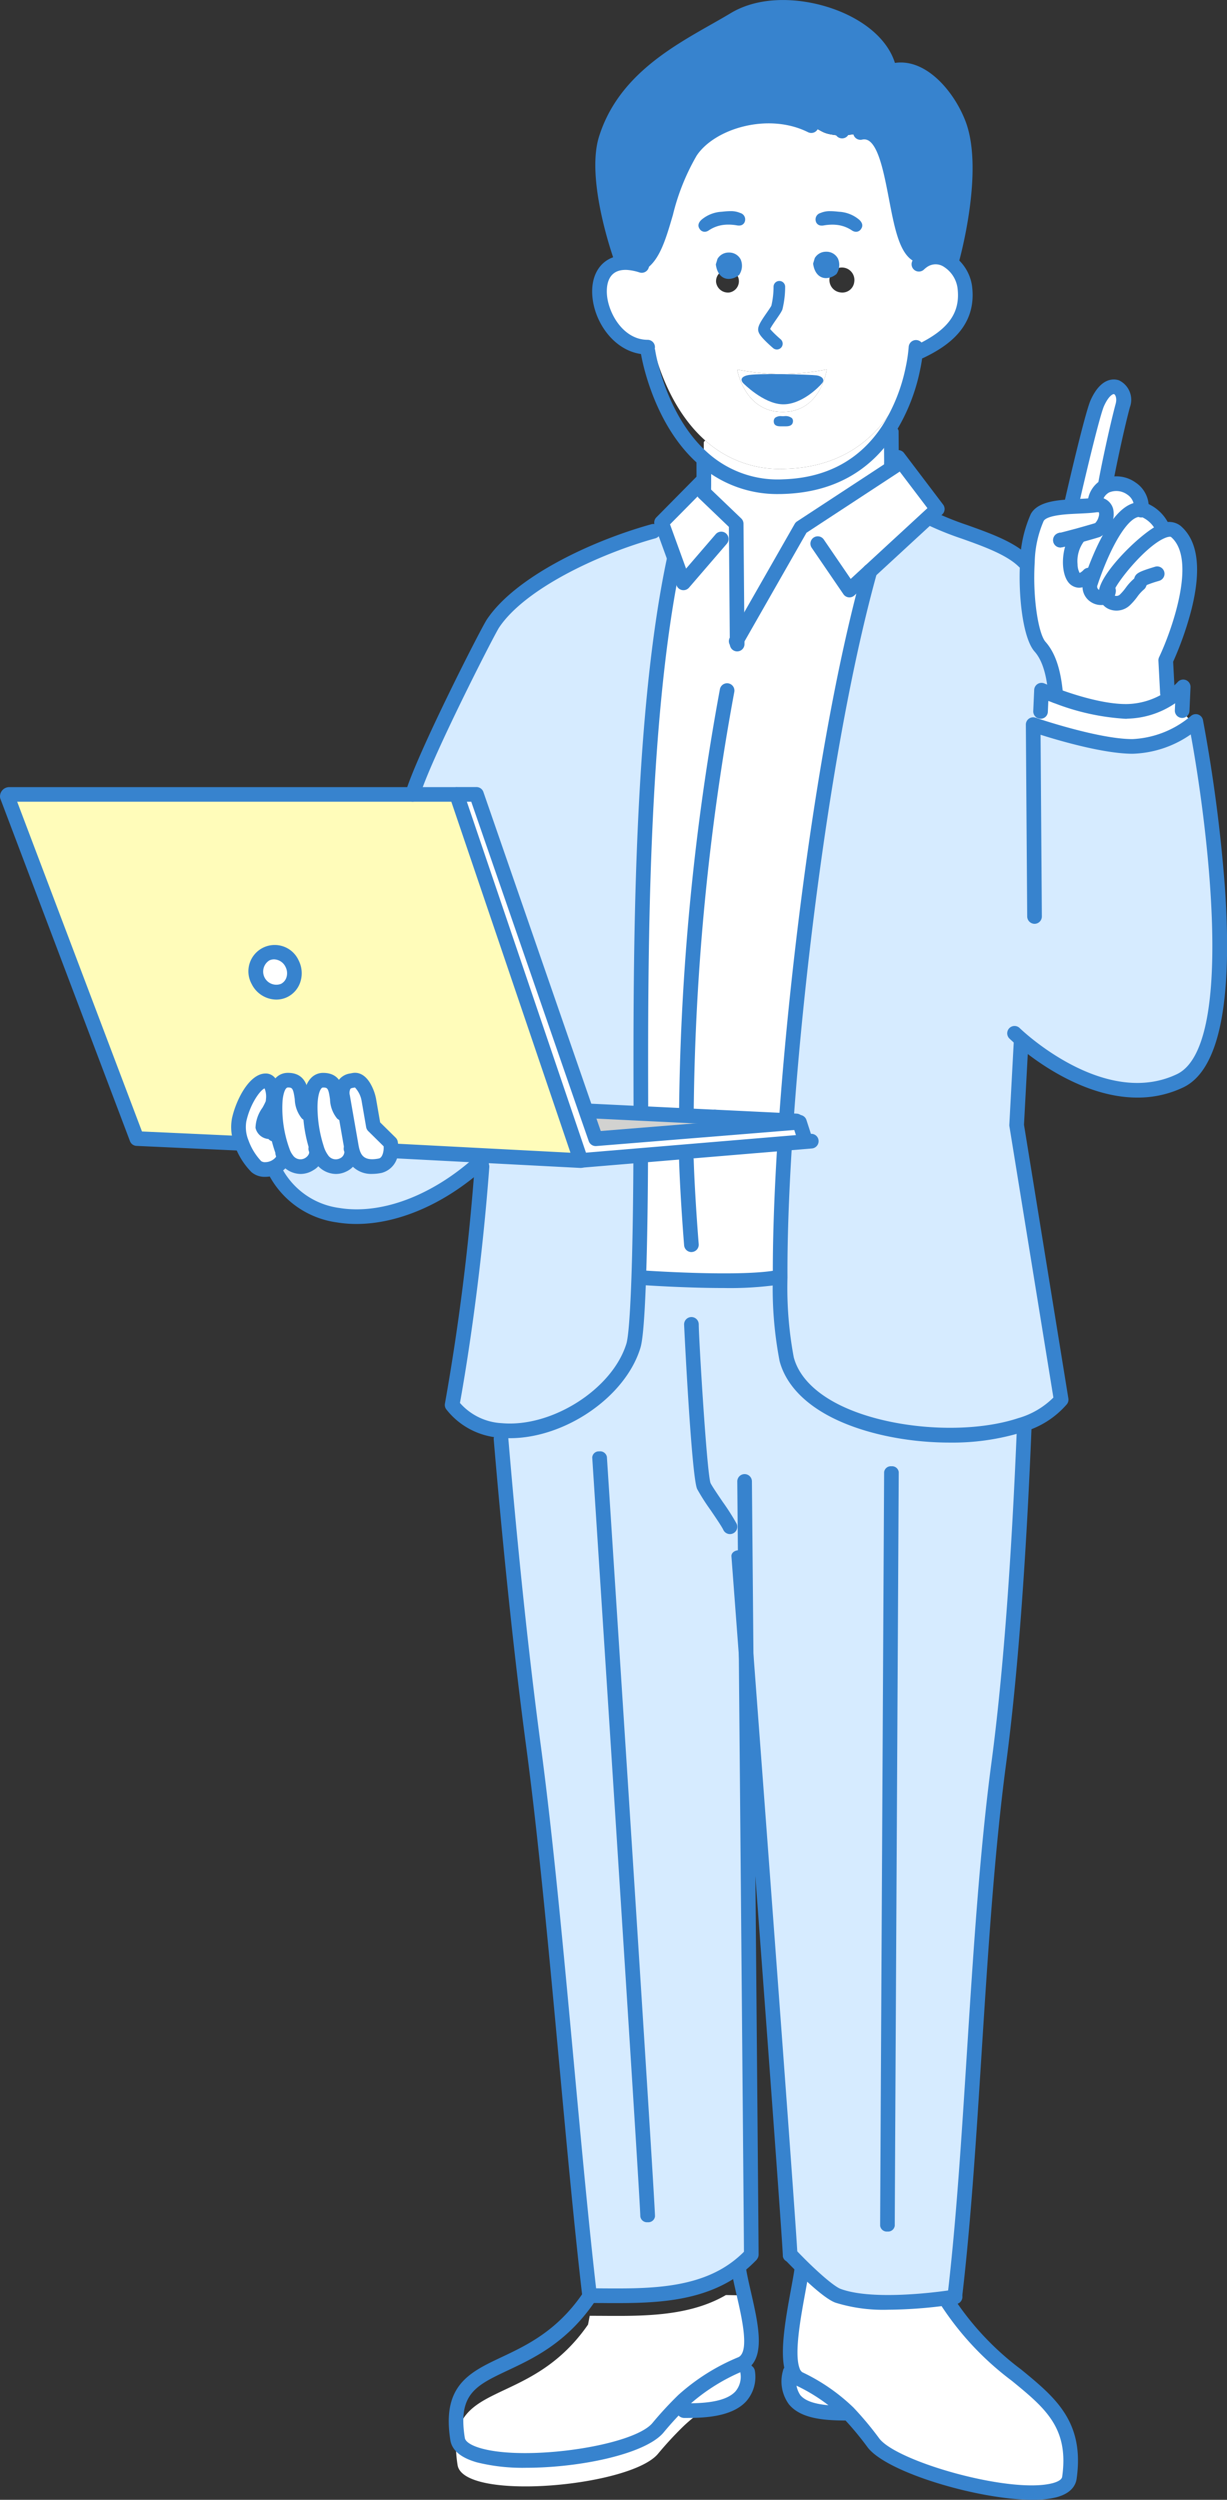 <svg xmlns="http://www.w3.org/2000/svg" width="158.599" height="323.073" viewBox="0 0 158.599 323.073">
  <rect x="0" y="0" width="158.599" height="323.073" fill="#333333" stroke="none"/>
  <g id="グループ_4615" data-name="グループ 4615" transform="translate(-506.209 -83.157)">
    <g id="グループ_4613" data-name="グループ 4613" transform="translate(507.155 84.114)">
      <path id="パス_3157" data-name="パス 3157" d="M999.423,488.048l-.015-.212-.742-2.294-.409.03-.015-.2-1.265-.061.038-.712c1.62-22.419,5.474-51.243,10.751-70.27l7.745-7.14.371.409c3.339,1.666,9.192,2.862,11.819,5.489l.432.023c-.273,4.429.394,9.578,1.635,10.971,1.4,1.575,1.832,4.043,2.037,6.353-1.136-.409-1.855-.727-1.855-.727l-.121,2.741-.962,1.7s8.253,2.839,12.856,2.816a13.445,13.445,0,0,0,7.8-2.93c.235-.182.364-.3.364-.3s8.177,41.6-2.037,46.443c-8.472,4.02-17.619-2.877-20.488-5.338l-.03.03-.59,11.039,5.754,35.48a10.822,10.822,0,0,1-5.27,3.293c-9.835,3.241-27.863.4-30.21-8.533a49.409,49.409,0,0,1-.84-10.539c-.031-4.649.159-10.373.553-16.748l-.053-.591Z" transform="translate(-896.278 -341.46)" fill="#d6ebff"/>
      <path id="パス_3158" data-name="パス 3158" d="M1174.3,517.645l1.393,1.651a13.445,13.445,0,0,1-7.8,2.93c-4.6.023-12.856-2.816-12.856-2.816l.962-1.7.121-2.741s.719.318,1.855.727c2.271.84,6.194,2.082,9.252,2.014a10.376,10.376,0,0,0,5.542-1.764,8.716,8.716,0,0,0,1.666-1.4Z" transform="translate(-1022.447 -426.715)" fill="#fff"/>
      <path id="パス_3159" data-name="パス 3159" d="M1161.434,411.918a1.639,1.639,0,0,1-.015-.515c.182-1.461,4.641-6.844,7.412-7.874a1.556,1.556,0,0,1,1.575.091c4.717,4.005-1.295,16.664-1.295,16.664l.22,4.2.371.644a10.375,10.375,0,0,1-5.542,1.764c-3.059.068-6.981-1.174-9.252-2.014-.2-2.309-.636-4.778-2.037-6.353-1.242-1.393-1.908-6.541-1.635-10.971a14.952,14.952,0,0,1,1.264-5.724c.591-1.083,2.552-1.31,4.475-1.416,1.1-.061,2.181-.083,2.991-.2,2.415-.333,1.386,2.854.326,3.225-.341.114-1.431.424-2.483.719l.038.121c-1.81,1.84-1.333,7.67,1.325,4.982l.56.03c-.144.394-.257.727-.333.969C1158.9,411.827,1160.707,412.66,1161.434,411.918Z" transform="translate(-1019.38 -335.903)" fill="#fff"/>
      <path id="パス_3160" data-name="パス 3160" d="M1197.351,403.1a1.816,1.816,0,0,1,.727.235,4.582,4.582,0,0,1,1.916,1.916l.235.575c-2.771,1.03-7.231,6.413-7.412,7.874a1.647,1.647,0,0,0,.015.515c-.727.742-2.536-.091-2.037-1.651.076-.242.189-.576.333-.969C1192.142,408.788,1194.656,402.792,1197.351,403.1Z" transform="translate(-1050.777 -338.202)" fill="#fff"/>
      <path id="パス_3161" data-name="パス 3161" d="M1182.943,387.158c1.87-.939,4.853.469,4.581,3.059-2.7-.311-5.209,5.686-6.224,8.5l-.56-.03c-2.657,2.688-3.135-3.142-1.325-4.982l-.038-.121c1.052-.3,2.143-.606,2.483-.719,1.06-.371,2.09-3.559-.326-3.225v-.31A2.662,2.662,0,0,1,1182.943,387.158Z" transform="translate(-1040.949 -325.317)" fill="#fff"/>
      <path id="パス_3162" data-name="パス 3162" d="M1182.568,328.136c1.635-3.6,3.892-1.931,3.293.311-.848,3.172-2.021,8.813-2.256,10.274l.061.129a2.661,2.661,0,0,0-1.408,2.166v.31c-.81.114-1.893.136-2.991.2l-.023-.417S1181.833,329.764,1182.568,328.136Z" transform="translate(-1041.672 -277.009)" fill="#fff"/>
      <path id="パス_3163" data-name="パス 3163" d="M1022.736,1637.75c6.951,11.281,17.452,11.471,15.839,22.873-.666,4.7-22.055-.25-25.319-4.5a41.566,41.566,0,0,0-3.256-3.907,23.658,23.658,0,0,0-6.383-4.4,1.807,1.807,0,0,1-.81-1.03c-1.037-2.786.7-9.737,1.181-13.121,1.552,1.522,3.627,3.4,4.672,3.786C1012.613,1638.923,1019.972,1638.128,1022.736,1637.75Z" transform="translate(-901.291 -1341.514)" fill="#fff"/>
      <path id="パス_3164" data-name="パス 3164" d="M852.541,929.029l-.2.006s.863,80.742.863,82.994l.008.007a14.525,14.525,0,0,1-3.293,2.175c-5.262,2.547-11.933,2.226-17.6,2.226-2.385-20.909-4.467-51.483-7.291-73.071-1.726-13.237-3.15-27.99-4.179-40.535l.015-1.019c6.67.5,15.112-3.729,17.1-9.08a39.247,39.247,0,0,0,.7-7.332l.25.006s12.508.742,17.566,0h.462a53.1,53.1,0,0,0,1.295,11.127c2.347,7.42,17.127,11.078,26.962,8.387l2.991-1c-.56,14.205-1.242,28.648-2.991,42.073-2.817,21.588-3.271,49.263-5.656,70.172l.038.4s-.4.057-1.09.132c-2.763.315-10.123.975-14.075-.245a20.938,20.938,0,0,1-4.672-3.144c-.613-.509-1.151-.962-1.507-1.277C858.235,1010.313,854.381,955.214,852.541,929.029Z" transform="translate(-757.044 -721.248)" fill="#d6ebff"/>
      <path id="パス_3165" data-name="パス 3165" d="M924.517,174.734a2.885,2.885,0,0,1,3.263-.007,4.832,4.832,0,0,1,2.143,3.339c.553,4.248-2.158,6.625-5.77,8.351l-.628-.076a23.531,23.531,0,0,1-3.142,7.882c-2.453,3.763-6.595,7.147-13.553,7.382a14.445,14.445,0,0,1-10.456-3.672c-4.111-3.649-5.959-9.093-6.686-11.925l-.757-.129c-6.057,0-8.661-10.342-3.346-10.9a4.293,4.293,0,0,1,.939-.008l1.749-.023c2.779-2.022,2.915-9.313,6.2-14.325,2.635-4.005,10.085-6.133,15.612-3.369v.015c1.726.863,1.469,1,3.452,1.249a14.263,14.263,0,0,0,2.287-.2l.606-.174c5.27-1.136,3.869,15.014,7.723,15.93Zm-8.881,2.756a1.615,1.615,0,1,0-1.734,1.317A1.545,1.545,0,0,0,915.636,177.49Zm-3.551,11.274h-.053a32.446,32.446,0,0,1-5.777.606,31.892,31.892,0,0,1-5.747-.606s.893,5.489,5.875,5.489S912.085,188.764,912.085,188.764Zm-12.561-9.957a1.478,1.478,0,1,0-1.741-1.317A1.55,1.55,0,0,0,899.524,178.808Z" transform="translate(-806.169 -141.967)" fill="#fff"/>
      <path id="パス_3166" data-name="パス 3166" d="M921.757,96.127c2.468-.863,6.807.818,9.01,6.905,2.226,6.178-.969,17.505-.969,17.505l-.454.03a2.885,2.885,0,0,0-3.263.007l-.363-.666c-3.854-.916-2.453-17.066-7.723-15.93l-.606.174a14.264,14.264,0,0,1-2.287.2c-1.984-.25-1.726-.386-3.453-1.249v-.015c-5.527-2.764-12.977-.636-15.612,3.369-3.286,5.012-3.422,12.3-6.2,14.325l-1.749.023a4.294,4.294,0,0,0-.939.008l-.091-.674s-3.6-10.047-1.938-15.362c2.65-8.45,10.744-11.91,16.6-15.423C908.28,85.421,920.765,89.457,921.757,96.127Z" transform="translate(-807.733 -87.808)" fill="#3783ce"/>
      <path id="パス_3167" data-name="パス 3167" d="M913.023,383.558l-1.492-4.111-.242-.659,5.459-5.527h.008c0,.288,0,.583-.008.9v.772l4.187,4.013.121,14.961,8.26-14.469,12.084-7.92-.4-.621c0-.174,0-.348.008-.53l.871.007,5.058,6.671-.977.9-7.745,7.14c-5.277,19.027-9.131,47.851-10.751,70.27l-.038.712-9.237-.447-9.593-.469.023-.469c-.053-22.086.045-51.069,4.293-71.088Z" transform="translate(-826.725 -312.215)" fill="#fff"/>
      <path id="パス_3168" data-name="パス 3168" d="M972.466,348.139l.4.621-12.084,7.92-8.26,14.469-.121-14.961-4.187-4.013V351.4c.008-.318.008-.613.008-.9.008-1.242-.008-2.423-.008-4.868l.182-.212a14.445,14.445,0,0,0,10.456,3.672c6.958-.235,11.1-3.619,13.553-7.382l.045.03c0,2.7.023,4.361.023,5.868C972.466,347.791,972.466,347.965,972.466,348.139Z" transform="translate(-858.192 -289.455)" fill="#fff"/>
      <path id="パス_3170" data-name="パス 3170" d="M1009.427,1702.851l-.06.053c-3.99,0-8.48-.333-7.458-5.323l.326-.159a1.806,1.806,0,0,0,.81,1.03A23.659,23.659,0,0,1,1009.427,1702.851Z" transform="translate(-900.717 -1392.146)" fill="#fff"/>
      <path id="パス_3171" data-name="パス 3171" d="M980.708,315.187h.053s-.712,5.489-5.7,5.489-5.875-5.489-5.875-5.489a31.893,31.893,0,0,0,5.747.606A32.446,32.446,0,0,0,980.708,315.187Z" transform="translate(-874.845 -268.39)" fill="#fff"/>
      <path id="パス_3172" data-name="パス 3172" d="M837.779,626.886l-2.748.235-18.58,1.552-7.617.636-.06.023L792.8,582.267a.246.246,0,0,0-.159-.235l.159-.023h2.476l14.211,41.059,1.2,3.445,25.932-2.1.409-.03.742,2.294Z" transform="translate(-734.635 -480.298)" fill="#fff"/>
      <path id="パス_3173" data-name="パス 3173" d="M901.605,782.07l.015.2-25.932,2.1-1.2-3.445.432-.151,6.587.318,9.593.469,9.237.447Z" transform="translate(-799.641 -638.155)" fill="#d2d2d0"/>
      <path id="パス_3174" data-name="パス 3174" d="M926.157,801.193l.053.59c-.394,6.375-.583,12.1-.553,16.748H925.2c-5.058.893-17.566,0-17.566,0l-.25-.007c.235-6.905.25-15.188.25-15.188l-.053-.59Z" transform="translate(-825.761 -654.371)" fill="#fff"/>
      <path id="パス_3175" data-name="パス 3175" d="M943.689,1697c.53,5.035-5.5,4.99-8.3,4.99l-.015-.015c1.764-1.681,3.71-2.938,7.518-4.717a1.712,1.712,0,0,0,.469-.318Z" transform="translate(-847.995 -1391.668)" fill="#fff"/>
      <path id="パス_3176" data-name="パス 3176" d="M829.166,1639c.591,3.725,2.832,10.04.825,11.9a1.712,1.712,0,0,1-.469.318c-3.809,1.779-5.754,3.036-7.518,4.717a45.916,45.916,0,0,0-3.309,3.589c-3.672,4.248-25.122,6.118-25.872,1.416-1.809-11.4,9.056-6.875,16.862-18.156l.22-1.136c5.663,0,12.334.386,17.6-2.68Z" transform="translate(-734.623 -1343.314)" fill="#fff"/>
      <path id="パス_3178" data-name="パス 3178" d="M797.763,414.477l1.492,4.111-.113.038c-4.248,20.019-4.346,49-4.293,71.088l-.023.469-6.587-.318-.432.151-14.211-41.059h-2.476l-.159.023a.212.212,0,0,0-.1-.023h-5.519c1.317-4.588,9.608-20.912,10.388-22.086,3.475-5.217,13.129-9.8,20.723-11.917Z" transform="translate(-712.956 -347.245)" fill="#d6ebff"/>
      <path id="パス_3179" data-name="パス 3179" d="M814.493,808.735l.053.59s-.015,8.283-.25,15.188a56.578,56.578,0,0,1-.7,8.828c-1.984,6.443-10.426,11.531-17.1,10.933a8.663,8.663,0,0,1-6.33-3.3,299.076,299.076,0,0,0,3.861-30.8l-.386-.432c.129-.106.257-.227.386-.341l.038-.659,12.743.659v-.008l.06-.023Z" transform="translate(-732.677 -660.36)" fill="#d6ebff"/>
      <path id="パス_3180" data-name="パス 3180" d="M584.945,629.331v.008L572.2,628.68l-11.6-.606-.219-.03a3.84,3.84,0,0,0-.038-.992l-2.226-2.2-.575-3.324c-.174-.992-.931-2.763-1.923-2.589l-.363.068c-.992.167-1.287,1.045-1.113,2.037l.363,2.1-.409.068c-1.143-1.151,0-4.278-2.468-4.278-1.378,0-1.772,2-1.658,4.255l-.432.023c-1.143-1.151,0-4.278-2.468-4.278-1,0-1.484,1.06-1.628,2.506l-.265-.008c.106-1.295-.341-2.385-.939-2.408-1.393-.061-2.983,2.771-3.475,5.073a5.454,5.454,0,0,0,.318,2.938l-.182.068-13.356-.613-16.74-44.224a.254.254,0,0,1,.25-.257h57.656a.211.211,0,0,1,.1.023.246.246,0,0,1,.159.235ZM546.6,607.344a2.645,2.645,0,1,0-3.369-1.272A2.549,2.549,0,0,0,546.6,607.344Z" transform="translate(-510.806 -480.298)" fill="#fffcba"/>
      <path id="パス_3181" data-name="パス 3181" d="M700.755,805.09l-.038.659c-.129.114-.258.235-.386.341-9.8,8.737-21.76,9.184-26.2,1.287l-1.454-.477c1.28,0,2.764-1.03,2.271-2.135l.068-.03a3.6,3.6,0,0,0,.523.909c1.832,2.082,4.338,0,3.68-1.469l.129-.038a4.84,4.84,0,0,0,.75,1.507c1.726,1.969,4.058.22,3.763-1.219l.068-.023c.28,1.09,1.022,2.536,3.642,2.006a1.992,1.992,0,0,0,1.37-1.953l.219.03Z" transform="translate(-639.359 -656.708)" fill="#d6ebff"/>
      <path id="パス_3182" data-name="パス 3182" d="M727.4,769.525a3.84,3.84,0,0,1,.038.992,1.992,1.992,0,0,1-1.371,1.953c-2.62.53-3.362-.916-3.642-2.006-.061-.235-.1-.454-.129-.636l-.734-4.21-.363-2.1c-.174-.992.121-1.87,1.113-2.037l.363-.068c.992-.174,1.749,1.6,1.923,2.589l.575,3.324Z" transform="translate(-677.86 -622.771)" fill="#fff"/>
      <path id="パス_3183" data-name="パス 3183" d="M706.369,770.5c.3,1.439-2.037,3.188-3.763,1.219a4.84,4.84,0,0,1-.75-1.507,17.48,17.48,0,0,1-.818-4.535c-.114-2.256.28-4.255,1.658-4.255,2.468,0,1.325,3.127,2.468,4.278l.409-.068.735,4.21c.03.182.068.4.129.636Z" transform="translate(-661.872 -622.787)" fill="#fff"/>
      <path id="パス_3184" data-name="パス 3184" d="M684.254,770.215l-.129.038c.659,1.469-1.848,3.551-3.68,1.469a3.6,3.6,0,0,1-.523-.909,16.417,16.417,0,0,1-1.014-6.882c.144-1.446.628-2.506,1.628-2.506,2.468,0,1.325,3.127,2.468,4.278l.432-.023A17.482,17.482,0,0,0,684.254,770.215Z" transform="translate(-644.27 -622.787)" fill="#fff"/>
      <path id="パス_3185" data-name="パス 3185" d="M671.6,682.5a2.458,2.458,0,1,1-3.369-1.272A2.549,2.549,0,0,1,671.6,682.5Z" transform="translate(-634.784 -558.907)" fill="#fff"/>
      <path id="パス_3186" data-name="パス 3186" d="M660.458,764.271l.265.008a16.414,16.414,0,0,0,1.014,6.882l-.068.03c.492,1.105-.992,2.135-2.271,2.135a1.689,1.689,0,0,1-1.136-.379,8.6,8.6,0,0,1-1.9-3.074,5.454,5.454,0,0,1-.318-2.938c.492-2.3,2.082-5.134,3.475-5.073C660.118,761.886,660.564,762.976,660.458,764.271Z" transform="translate(-626.084 -623.135)" fill="#fff"/>
    </g>
    <g id="グループ_4614" data-name="グループ 4614" transform="translate(506.209 83.157)">
      <path id="パス_3189" data-name="パス 3189" d="M686.447,816.508a15.643,15.643,0,0,1-2.572-.208,11.723,11.723,0,0,1-8.616-5.887.947.947,0,0,1,1.65-.928,9.885,9.885,0,0,0,7.276,4.948c5.392.9,11.92-1.525,17.473-6.478.1-.086.178-.154.254-.222l.136-.122a.947.947,0,1,1,1.253,1.42l-.121.108c-.1.087-.192.173-.289.253C697.778,813.952,691.8,816.508,686.447,816.508Z" transform="translate(-640.37 -658.323)" fill="#3783ce"/>
      <path id="パス_3190" data-name="パス 3190" d="M581.293,626.633h-.047L556.9,625.367a.946.946,0,0,1-.9-.995.931.931,0,0,1,.994-.9l22.951,1.193-15.4-45.365H508.428l16.132,42.619,12.735.585a.946.946,0,1,1-.087,1.891l-13.357-.613a.946.946,0,0,1-.841-.61L506.27,578.95a.94.94,0,0,1-.061-.335,1.2,1.2,0,0,1,1.2-1.2h57.656a1.156,1.156,0,0,1,.479.1,1.185,1.185,0,0,1,.707.893l15.943,46.968a.942.942,0,0,1,.05.3.954.954,0,0,1-.948.954Zm-16.921-48.018v0Z" transform="translate(-506.209 -475.688)" fill="#3783ce"/>
      <path id="パス_3191" data-name="パス 3191" d="M834.725,623.968a.948.948,0,0,1-.9-.656l-.512-1.585-25.593,2.078a.96.96,0,0,1-.971-.633l-1.2-3.445L791.561,579.3h-1.8a.946.946,0,0,1,0-1.893h2.476a.947.947,0,0,1,.895.637L808.3,621.859l25.617-2.076a.949.949,0,0,1,.971.652l.742,2.294a.948.948,0,0,1-.9,1.238Z" transform="translate(-730.649 -475.688)" fill="#3783ce"/>
      <path id="パス_3192" data-name="パス 3192" d="M700.681,769.9a3.212,3.212,0,0,1-2.444-1.2,5.621,5.621,0,0,1-.932-1.823,18.365,18.365,0,0,1-.869-4.8c-.111-2.193.233-3.73,1.022-4.559a2.136,2.136,0,0,1,1.582-.682c2.339,0,2.6,1.982,2.764,3.167a3.046,3.046,0,0,0,.376,1.39.946.946,0,1,1-1.343,1.334,4.1,4.1,0,0,1-.909-2.473c-.2-1.465-.346-1.525-.888-1.525a.25.25,0,0,0-.211.094c-.3.32-.6,1.32-.5,3.167a16.612,16.612,0,0,0,.77,4.28,3.8,3.8,0,0,0,.566,1.188,1.193,1.193,0,0,0,1.52.434.96.96,0,0,0,.6-.842.042.042,0,0,1,0,.005s-.007-.026-.017-.05a.963.963,0,0,1,.489-1.245.93.93,0,0,1,1.23.452,2.4,2.4,0,0,1,.135.388,2.79,2.79,0,0,1-1.6,2.987A3.041,3.041,0,0,1,700.681,769.9Z" transform="translate(-657.27 -618.178)" fill="#3783ce"/>
      <path id="パス_3193" data-name="パス 3193" d="M678.516,769.9a3.2,3.2,0,0,1-2.433-1.2,4.493,4.493,0,0,1-.683-1.166,17.334,17.334,0,0,1-1.084-7.349c.289-2.918,1.734-3.354,2.569-3.354,2.339,0,2.6,1.982,2.764,3.167a3.044,3.044,0,0,0,.376,1.39.946.946,0,0,1-1.343,1.334,4.1,4.1,0,0,1-.909-2.473c-.2-1.465-.346-1.525-.888-1.525-.36,0-.6.83-.686,1.653a15.383,15.383,0,0,0,.944,6.419,2.633,2.633,0,0,0,.372.665,1.177,1.177,0,0,0,1.637.356c.348-.224.558-.6.458-.824a.947.947,0,0,1,1.727-.775,2.6,2.6,0,0,1-1.162,3.191A3.1,3.1,0,0,1,678.516,769.9Z" transform="translate(-639.672 -618.178)" fill="#3783ce"/>
      <path id="パス_3194" data-name="パス 3194" d="M655.745,770.62a2.618,2.618,0,0,1-1.759-.613,9.475,9.475,0,0,1-2.166-3.46,6.324,6.324,0,0,1-.355-3.461c.507-2.373,2.235-5.824,4.357-5.824l.085,0a1.554,1.554,0,0,1,1.118.562,3.936,3.936,0,0,1,.723,2.868,4.427,4.427,0,0,1-.055.484,4.939,4.939,0,0,1-.623,1.414,11.833,11.833,0,0,0-.622,1.258c.073.018.147.034.2.045a1.408,1.408,0,0,1,1.125.709,1.063,1.063,0,0,1-.037.957.947.947,0,0,1-1.552.169,1.86,1.86,0,0,1-1.673-1.44,4.69,4.69,0,0,1,.9-2.605,7.873,7.873,0,0,0,.424-.841c.01-.075.022-.177.028-.28a2.74,2.74,0,0,0-.182-1.376c-.62.269-1.891,2.086-2.362,4.291a4.487,4.487,0,0,0,.282,2.419,7.742,7.742,0,0,0,1.635,2.683.8.8,0,0,0,.512.144,1.81,1.81,0,0,0,1.372-.628c.067-.1.052-.139.035-.176a.947.947,0,0,1,1.73-.769,2.021,2.021,0,0,1-.177,1.977A3.664,3.664,0,0,1,655.745,770.62Zm.084-11.464h0Z" transform="translate(-621.485 -618.525)" fill="#3783ce"/>
      <path id="パス_3195" data-name="パス 3195" d="M721.376,769.882a3.41,3.41,0,0,1-3.523-2.83c-.068-.264-.111-.511-.146-.715l-1.1-6.3a2.908,2.908,0,0,1,.389-2.223,2.239,2.239,0,0,1,1.5-.909l.345-.065c.5-.088,1.435-.034,2.249,1.292a6.3,6.3,0,0,1,.781,2.064l.524,3.026,2.01,1.983a.952.952,0,0,1,.266.5,4.74,4.74,0,0,1,.05,1.244.157.157,0,0,1,0,.018,2.861,2.861,0,0,1-2.13,2.784A6.161,6.161,0,0,1,721.376,769.882Zm-2.238-11.172-.307.057c-.214.036-.265.108-.286.138a1.163,1.163,0,0,0-.07.8l1.1,6.308c.027.165.06.357.112.562.217.842.608,1.706,2.539,1.315.478-.093.6-.927.616-1.116a3.275,3.275,0,0,0,.006-.459l-1.993-1.965a.945.945,0,0,1-.268-.512l-.575-3.324A3.375,3.375,0,0,0,719.138,758.71Zm4.644,8.16h0Z" transform="translate(-673.259 -618.167)" fill="#3783ce"/>
      <path id="パス_3196" data-name="パス 3196" d="M867.676,799.532a.946.946,0,0,1-.078-1.89l29.723-2.484a.937.937,0,0,1,1.017.87.946.946,0,0,1-.87,1.017l-3.514.295-26.2,2.188C867.728,799.531,867.7,799.532,867.676,799.532Z" transform="translate(-792.531 -648.618)" fill="#3783ce"/>
      <path id="パス_3197" data-name="パス 3197" d="M962.055,782.4h-.046l-10.5-.508A.946.946,0,1,1,951.6,780l10.5.508a.946.946,0,0,1-.044,1.892Z" transform="translate(-859.144 -636.585)" fill="#3783ce"/>
      <path id="パス_3198" data-name="パス 3198" d="M889.116,778.858h-.047l-16.179-.787a.946.946,0,1,1,.092-1.891l16.181.787a.946.946,0,0,1-.046,1.892Z" transform="translate(-796.707 -633.547)" fill="#3783ce"/>
      <path id="パス_3199" data-name="パス 3199" d="M665.907,683.489a3.6,3.6,0,0,1-3.194-2.036,3.4,3.4,0,1,1,6.087-3.021,3.651,3.651,0,0,1,.247,2.677,3.3,3.3,0,0,1-1.694,2.042A3.253,3.253,0,0,1,665.907,683.489Zm-.294-5.2a1.373,1.373,0,0,0-.61.141,1.7,1.7,0,0,0,1.508,3.028,1.43,1.43,0,0,0,.722-.886,1.766,1.766,0,0,0-.127-1.295l0,0A1.7,1.7,0,0,0,665.612,678.288Z" transform="translate(-630.194 -554.302)" fill="#3783ce"/>
      <path id="パス_3200" data-name="パス 3200" d="M996.618,509.361c-.023,0-.046,0-.069,0a.947.947,0,0,1-.876-1.012c1.424-19.7,5.1-49.972,10.784-70.454h0l.011-.039a.947.947,0,0,1,1.854.269.978.978,0,0,1-.047.294c-5.641,20.349-9.3,50.46-10.714,70.067A.947.947,0,0,1,996.618,509.361Z" transform="translate(-894.934 -364.314)" fill="#3783ce"/>
      <path id="パス_3201" data-name="パス 3201" d="M1014.447,784.484c-5.646,0-11.551-1.227-15.756-3.512-3.355-1.823-5.514-4.255-6.243-7.03a49.541,49.541,0,0,1-.872-10.774c-.03-4.637.162-10.451.554-16.812a.947.947,0,0,1,1.89.117c-.391,6.319-.582,12.088-.552,16.683a48.793,48.793,0,0,0,.81,10.3c.593,2.258,2.431,4.28,5.316,5.848,6.21,3.375,16.832,4.284,23.681,2.027a10.533,10.533,0,0,0,4.564-2.667l-5.685-35.056a.934.934,0,0,1-.011-.2l.591-11.039a.946.946,0,1,1,1.89.1l-.585,10.937,5.737,35.379a.946.946,0,0,1-.183.728,11.6,11.6,0,0,1-5.724,3.616A30.7,30.7,0,0,1,1014.447,784.484Z" transform="translate(-891.68 -598.045)" fill="#3783ce"/>
      <path id="パス_3202" data-name="パス 3202" d="M905.013,503.018a.946.946,0,0,1-.946-.944c-.045-18.846-.12-50.39,4.314-71.286a.946.946,0,1,1,1.851.393c-4.391,20.7-4.317,52.118-4.272,70.889a.946.946,0,0,1-.944.949Z" transform="translate(-822.175 -358.645)" fill="#3783ce"/>
      <path id="パス_3203" data-name="パス 3203" d="M793.991,843.9q-.617,0-1.224-.054a9.6,9.6,0,0,1-7-3.669.944.944,0,0,1-.177-.753,301.2,301.2,0,0,0,3.847-30.692.946.946,0,1,1,1.887.14c-1.161,15.594-3.348,28.035-3.794,30.475a7.726,7.726,0,0,0,5.405,2.613c6.481.583,14.3-4.41,16.107-10.269.182-.589.444-2.554.655-8.583.231-6.809.249-15.074.249-15.157a.946.946,0,0,1,.947-.944h0a.947.947,0,0,1,.945.948c0,.083-.018,8.377-.251,15.219-.237,6.765-.534,8.42-.738,9.076C808.893,838.61,801.083,843.9,793.991,843.9Z" transform="translate(-728.078 -658.03)" fill="#3783ce"/>
      <path id="パス_3204" data-name="パス 3204" d="M1155.52,581.167c-7.021,0-13.441-4.932-15.6-6.786-.62-.533-.962-.867-.962-.867a.947.947,0,0,1,1.323-1.354c.012.012.32.311.872.785,2.542,2.18,11.463,9,19.465,5.2,7.513-3.564,4.064-31.6,1.8-43.915a13.852,13.852,0,0,1-7.513,2.5c-3.673,0-9.378-1.653-11.9-2.454l.166,23.481a.946.946,0,0,1-.94.953.96.96,0,0,1-.953-.94l-.175-24.8a.946.946,0,0,1,1.254-.9c.081.028,8.094,2.765,12.493,2.765h.052a12.571,12.571,0,0,0,7.217-2.726c.2-.156.313-.252.324-.263a.947.947,0,0,1,1.555.527,200.1,200.1,0,0,1,2.828,21.521c1.048,15.032-.764,23.766-5.387,25.96A13.638,13.638,0,0,1,1155.52,581.167Z" transform="translate(-1008.504 -439.315)" fill="#3783ce"/>
      <path id="パス_3205" data-name="パス 3205" d="M1168.563,419.536a.946.946,0,0,1-.661-1.624,1.257,1.257,0,0,1,.388-.238.959.959,0,0,1,1.225.542.933.933,0,0,1-.516,1.213h0A.944.944,0,0,1,1168.563,419.536Z" transform="translate(-1031.492 -348.78)" fill="#3783ce"/>
      <path id="パス_3206" data-name="パス 3206" d="M1151.257,422.175a.947.947,0,0,1-.942-.863c-.174-1.955-.534-4.383-1.8-5.807-1.517-1.7-2.144-7.264-1.873-11.658a16.215,16.215,0,0,1,1.379-6.119c.839-1.539,3.151-1.792,5.253-1.907.293-.016.585-.03.872-.043.765-.035,1.488-.069,2.04-.146a2.027,2.027,0,0,1,2.49,1.465,3.359,3.359,0,0,1-1.72,3.591c-.319.106-1.17.353-2.541.737a14.7,14.7,0,0,1-2.557.626.947.947,0,0,1-.109-1.888c.266-.057,1.494-.385,2.167-.564,1.293-.363,2.16-.613,2.429-.7a1.844,1.844,0,0,0,.453-.842.94.94,0,0,0,.026-.552,1.2,1.2,0,0,0-.163-.012,1.542,1.542,0,0,0-.213.016c-.637.089-1.4.125-2.213.162-.281.013-.568.026-.855.042-.814.045-3.291.182-3.7.924a14.058,14.058,0,0,0-1.151,5.333c-.287,4.661.5,9.273,1.4,10.279,1.635,1.84,2.074,4.653,2.273,6.9a.947.947,0,0,1-.859,1.026C1151.314,422.174,1151.285,422.175,1151.257,422.175Z" transform="translate(-1014.784 -331.294)" fill="#3783ce"/>
      <path id="パス_3207" data-name="パス 3207" d="M1175.59,338.408a.948.948,0,0,1-.923-1.158c.267-1.17,2.632-11.482,3.384-13.148,1.395-3.074,3.159-2.72,3.666-2.538a2.786,2.786,0,0,1,1.4,3.482c-.871,3.257-2.019,8.825-2.236,10.18a.946.946,0,1,1-1.869-.3c.251-1.567,1.438-7.232,2.276-10.368.179-.671-.047-1.152-.213-1.212-.145-.054-.708.223-1.3,1.537-.51,1.129-2.232,8.267-3.264,12.789A.947.947,0,0,1,1175.59,338.408Z" transform="translate(-1037.072 -272.407)" fill="#3783ce"/>
      <path id="パス_3208" data-name="パス 3208" d="M1196.215,387.573a.946.946,0,0,1-.946-.947,1.365,1.365,0,0,1,.012-.156.184.184,0,0,1,0-.019,1.941,1.941,0,0,0-.875-1.842,2.419,2.419,0,0,0-2.34-.272,1.732,1.732,0,0,0-.894,1.441.946.946,0,1,1-1.877-.243,3.607,3.607,0,0,1,1.923-2.89,4.262,4.262,0,0,1,4.265.408,3.793,3.793,0,0,1,1.681,3.6h0c0,.02,0,.04-.006.057A.946.946,0,0,1,1196.215,387.573Zm-.937-1.055c0,.012,0,.022,0,.033C1195.277,386.54,1195.277,386.529,1195.278,386.518Z" transform="translate(-1048.703 -320.694)" fill="#3783ce"/>
      <path id="パス_3209" data-name="パス 3209" d="M1175.9,423.036a1.824,1.824,0,0,1-1.247-.513c-1.349-1.332-1.08-5.191.473-6.77a.946.946,0,1,1,1.348,1.327,4.267,4.267,0,0,0-.8,2.921,2.363,2.363,0,0,0,.272,1.127,1.8,1.8,0,0,0,.508-.394.946.946,0,1,1,1.345,1.331A2.713,2.713,0,0,1,1175.9,423.036Zm.086-1.857h0Z" transform="translate(-1036.391 -347.077)" fill="#3783ce"/>
      <path id="パス_3210" data-name="パス 3210" d="M1188.482,411.788a2.386,2.386,0,0,1-1.228-.352,2.343,2.343,0,0,1-1.011-2.812c.076-.245.2-.593.345-1,1.573-4.353,4.1-9.471,7.222-9.112a2.751,2.751,0,0,1,1.082.349,5.485,5.485,0,0,1,2.344,2.423.947.947,0,0,1-1.784.636,3.744,3.744,0,0,0-1.487-1.409.883.883,0,0,0-.353-.118c-1.385-.16-3.485,3.007-5.244,7.875-.138.379-.247.7-.32.929a.472.472,0,0,0,.093.554.492.492,0,0,0,.377.14c0-.007.007-.032.014-.078a.946.946,0,1,1,1.874.265,1.943,1.943,0,0,1-.574,1.175A1.87,1.87,0,0,1,1188.482,411.788Z" transform="translate(-1046.181 -333.592)" fill="#3783ce"/>
      <path id="パス_3211" data-name="パス 3211" d="M1219.412,441.548a.947.947,0,0,1-.892-.629,1.04,1.04,0,0,1,.05-.779c.229-.454.68-.68,2.416-1.211l.163-.05a.946.946,0,1,1,.6,1.8l-.209.065a14.051,14.051,0,0,0-1.413.483.936.936,0,0,1-.4.271A.948.948,0,0,1,1219.412,441.548Zm.892-1.261a1.035,1.035,0,0,1,.031.108A.913.913,0,0,0,1220.3,440.287Zm0,0h0Zm0,0h0Z" transform="translate(-1071.876 -365.628)" fill="#3783ce"/>
      <path id="パス_3212" data-name="パス 3212" d="M1205.157,434.03a.946.946,0,0,1-.944-.9l-.219-4.2a.947.947,0,0,1,.09-.455c1.584-3.339,4.947-12.641,1.536-15.537-.04-.035-.234-.065-.647.08-2.591.963-6.639,6.092-6.788,7.1a.7.7,0,0,0,.005.22.249.249,0,0,0,.2.2.661.661,0,0,0,.631-.159,6.74,6.74,0,0,0,.734-.851,6.719,6.719,0,0,1,1.216-1.306.947.947,0,0,1,1.143,1.509,5.26,5.26,0,0,0-.863.956,8.2,8.2,0,0,1-.949,1.086,2.531,2.531,0,0,1-2.5.564,2.146,2.146,0,0,1-1.466-1.643,2.6,2.6,0,0,1-.026-.81c.311-2.491,5.8-7.82,8.022-8.648a2.419,2.419,0,0,1,2.515.255c2.255,1.915,2.735,5.544,1.429,10.786a42.152,42.152,0,0,1-2.377,6.786l.207,3.968a.946.946,0,0,1-.9.995Z" transform="translate(-1054.261 -343.542)" fill="#3783ce"/>
      <path id="パス_3213" data-name="パス 3213" d="M1167.044,515.008a30.3,30.3,0,0,1-9.339-2.075c-.232-.083-.445-.163-.641-.237l-.062,1.4a.923.923,0,0,1-.988.9.947.947,0,0,1-.9-.987l.121-2.741a.947.947,0,0,1,1.328-.824c.007,0,.708.311,1.794.7,2.058.762,5.941,2.011,8.91,1.958a9.473,9.473,0,0,0,5.038-1.605,7.981,7.981,0,0,0,1.474-1.231.947.947,0,0,1,1.663.659l-.136,3.1a.947.947,0,0,1-1.891-.083l.041-.943-.1.068a11.361,11.361,0,0,1-6.046,1.922C1167.22,515.008,1167.132,515.008,1167.044,515.008Z" transform="translate(-1021.559 -422.111)" fill="#3783ce"/>
      <path id="パス_3214" data-name="パス 3214" d="M964.906,395.845a.947.947,0,0,1-.828-1.4l.121-.22,8.267-14.481a.952.952,0,0,1,.3-.323l12.084-7.92a.97.97,0,0,1,1.33.253.924.924,0,0,1-.238,1.294l-.045.03-11.9,7.8-8.262,14.479A.947.947,0,0,1,964.906,395.845Z" transform="translate(-869.75 -312.028)" fill="#3783ce"/>
      <path id="パス_3215" data-name="パス 3215" d="M948.878,409.41a.947.947,0,0,1-.946-.935l-.007-.591-.118-14.566-3.9-3.737a.947.947,0,0,1,1.31-1.366l4.187,4.013a.948.948,0,0,1,.291.675l.129,15.548a.947.947,0,0,1-.935.958Z" transform="translate(-853.593 -325.222)" fill="#3783ce"/>
      <path id="パス_3216" data-name="パス 3216" d="M761.69,448.092a.962.962,0,0,1-.262-.037.947.947,0,0,1-.648-1.171c1.349-4.7,9.675-21.093,10.509-22.348,3.611-5.421,13.279-10.086,21.258-12.306a.946.946,0,1,1,.507,1.823c-7.394,2.057-16.866,6.543-20.189,11.531-.646.972-8.953,17.253-10.266,21.822A.946.946,0,0,1,761.69,448.092Z" transform="translate(-708.357 -344.476)" fill="#3783ce"/>
      <path id="パス_3217" data-name="パス 3217" d="M1062.336,342.743c-.523,0-.947-.28-.947-.626,0-.123,0-.247.008-.376,0-.4-.005-.842-.01-1.349-.006-.682-.014-1.481-.014-2.505,0-.346.423-.626.946-.626s.947.28.947.626c0,1.022.007,1.817.014,2.5,0,.51.009.956.009,1.383-.007.137-.007.243-.007.35C1063.282,342.462,1062.859,342.743,1062.336,342.743Z" transform="translate(-947.115 -282.155)" fill="#3783ce"/>
      <path id="パス_3218" data-name="パス 3218" d="M944.562,361.312h-.023c-.522-.008-.936-.3-.924-.65.007-.208.007-.4.007-.59,0-.452,0-.888,0-1.452,0-.483-.006-1.06-.006-1.817,0-.351.424-.635.947-.635s.946.284.946.635c0,.755,0,1.33.006,1.812,0,.569.006,1.009,0,1.461,0,.194,0,.4-.007.616C945.5,361.037,945.075,361.312,944.562,361.312Z" transform="translate(-853.592 -297.461)" fill="#3783ce"/>
      <path id="パス_3219" data-name="パス 3219" d="M1020.247,384.842a1,1,0,0,1-.107-.006.948.948,0,0,1-.674-.407l-4.1-6a.946.946,0,0,1,1.563-1.068l3.478,5.092,9.92-9.146-4.538-5.985a.946.946,0,0,1,1.508-1.144l5.057,6.671a.947.947,0,0,1-.112,1.268l-11.357,10.471A.947.947,0,0,1,1020.247,384.842Z" transform="translate(-910.448 -307.635)" fill="#3783ce"/>
      <path id="パス_3220" data-name="パス 3220" d="M920.87,395.042a.96.96,0,0,1-.171-.015.947.947,0,0,1-.719-.608l-2.83-7.795a.946.946,0,0,1,.214-.992l5.459-5.527a.947.947,0,0,1,1.347,1.33l-5.037,5.1,2.075,5.718,3.835-4.453a.947.947,0,0,1,1.435,1.236l-4.891,5.678A.948.948,0,0,1,920.87,395.042Z" transform="translate(-832.528 -318.766)" fill="#3783ce"/>
      <path id="パス_3221" data-name="パス 3221" d="M973.171,1148.621a.862.862,0,0,1-.947-.737c0-1.686-4.356-59.931-5.692-77.742l-.955-12.717c-.03-.406.367-.755.89-.779a.886.886,0,0,1,1,.692l.955,12.718c1.713,22.841,5.695,76.149,5.695,77.828A.861.861,0,0,1,973.171,1148.621Z" transform="translate(-871.034 -856.29)" fill="#3783ce"/>
      <path id="パス_3222" data-name="パス 3222" d="M971.066,1237.894a.946.946,0,0,1-.947-.947c0-2.675-.855-98.946-.864-99.918a.947.947,0,0,1,.938-.955h.008a.946.946,0,0,1,.946.938c.009.972.864,97.252.864,99.935A.946.946,0,0,1,971.066,1237.894Z" transform="translate(-873.956 -945.563)" fill="#3783ce"/>
      <path id="パス_3223" data-name="パス 3223" d="M885.3,1094.175a.865.865,0,0,1-.946-.749c0-2.1-6.153-97.126-6.215-98.086a.84.84,0,0,1,.9-.787.885.885,0,0,1,.994.71c.254,3.92,6.218,96.027,6.218,98.162A.865.865,0,0,1,885.3,1094.175Z" transform="translate(-801.588 -806.977)" fill="#3783ce"/>
      <path id="パス_3224" data-name="パス 3224" d="M1059.9,1102.8a.865.865,0,0,1-.946-.748c0-2.12.509-96.458.515-97.41a.866.866,0,0,1,.946-.745h0a.863.863,0,0,1,.943.752c-.005.953-.515,95.287-.515,97.4A.865.865,0,0,1,1059.9,1102.8Z" transform="translate(-945.189 -814.397)" fill="#3783ce"/>
      <path id="パス_3225" data-name="パス 3225" d="M1102.346,1088.074c-.03,0-.06,0-.09,0a.831.831,0,0,1-.853-.839c1.1-9.436,1.774-20.066,2.489-31.321.811-12.778,1.65-25.99,3.168-37.387,1.465-11.005,2.573-25.69,3.3-43.646a.9.9,0,0,1,.976-.744.858.858,0,0,1,.915.795c-.724,17.994-1.836,32.718-3.3,43.761-1.514,11.354-2.351,24.545-3.161,37.3-.715,11.272-1.391,21.918-2.495,31.387A.894.894,0,0,1,1102.346,1088.074Z" transform="translate(-978.903 -790.761)" fill="#3783ce"/>
      <path id="パス_3226" data-name="パス 3226" d="M828.671,1095.264a.893.893,0,0,1-.94-.7c-1.028-8.8-1.985-19.194-3-30.2-1.321-14.339-2.686-29.166-4.292-41.157-1.9-14.241-3.324-29.4-4.183-39.618a.842.842,0,0,1,.88-.818.9.9,0,0,1,1.009.714c.858,10.2,2.278,25.342,4.177,39.557,1.609,12.016,2.975,26.856,4.3,41.208,1.012,10.995,1.968,21.379,2.994,30.167a.83.83,0,0,1-.852.837C828.732,1095.263,828.7,1095.264,828.671,1095.264Z" transform="translate(-752.444 -797.626)" fill="#3783ce"/>
      <path id="パス_3227" data-name="パス 3227" d="M1030.208,1659.811c-6.969,0-18.84-3.512-21.337-6.762a40.045,40.045,0,0,0-3.177-3.817,22.752,22.752,0,0,0-6.151-4.228,2.713,2.713,0,0,1-1.255-1.531c-.889-2.389-.037-7.043.647-10.783.192-1.048.374-2.039.482-2.807a.946.946,0,1,1,1.873.264c-.113.807-.3,1.816-.493,2.884-.609,3.326-1.443,7.881-.738,9.775a1.007,1.007,0,0,0,.353.516,24.75,24.75,0,0,1,6.629,4.58,42.576,42.576,0,0,1,3.329,3.991c2.309,3.006,16.983,7.187,22.395,5.769.435-.115,1.173-.374,1.238-.827.9-6.333-2.2-8.876-6.5-12.4a38.253,38.253,0,0,1-9.212-9.847.947.947,0,0,1,1.612-.993,36.666,36.666,0,0,0,8.8,9.376c4.408,3.616,8.214,6.739,7.169,14.125-.114.806-.663,1.874-2.63,2.392A12.307,12.307,0,0,1,1030.208,1659.811Z" transform="translate(-896.71 -1336.738)" fill="#3783ce"/>
      <path id="パス_3228" data-name="パス 3228" d="M798.051,1661.117a24.408,24.408,0,0,1-6.37-.7c-2.068-.588-3.223-1.553-3.432-2.865-1.124-7.081,2.474-8.778,6.64-10.742,3.156-1.488,7.084-3.34,10.378-8.1a.947.947,0,0,1,1.557,1.077c-3.584,5.179-7.767,7.151-11.128,8.736-4.178,1.97-6.479,3.055-5.578,8.733.08.5.838.988,2.081,1.342,5.95,1.694,19.606-.3,22.14-3.229a46.247,46.247,0,0,1,3.378-3.661,26.877,26.877,0,0,1,7.764-4.883.792.792,0,0,0,.221-.149c1.116-1.036.211-4.99-.449-7.877-.263-1.151-.512-2.237-.663-3.188a.946.946,0,0,1,1.869-.3c.141.888.382,1.944.638,3.063.89,3.887,1.809,7.906-.1,9.681a2.649,2.649,0,0,1-.717.484,24.914,24.914,0,0,0-7.262,4.542,44.861,44.861,0,0,0-3.244,3.521C813.367,1659.387,804.888,1661.117,798.051,1661.117Z" transform="translate(-730.037 -1342.184)" fill="#3783ce"/>
      <path id="パス_3229" data-name="パス 3229" d="M1011.506,1629.67a20.793,20.793,0,0,1-6.834-.913c-.988-.365-2.672-1.71-5-4-.629-.628-1.174-1.181-1.534-1.565a.947.947,0,0,1,1.38-1.3c.35.373.881.911,1.486,1.516,2.372,2.326,3.793,3.369,4.331,3.568,3.85,1.431,11.4.55,13.618.246.664-.088,1.051-.153,1.06-.155a.947.947,0,0,1,.318,1.866s-.415.071-1.126.165A59.429,59.429,0,0,1,1011.506,1629.67Z" transform="translate(-896.687 -1331.163)" fill="#3783ce"/>
      <path id="パス_3230" data-name="パス 3230" d="M876.457,1630c-.611,0-1.216,0-1.812-.008-.578,0-1.148-.008-1.707-.008a.946.946,0,1,1,0-1.893c.564,0,1.138,0,1.72.008,5.1.032,10.883.072,15.4-2.559a13.761,13.761,0,0,0,3.079-2.449l1.383,1.292a15.658,15.658,0,0,1-3.507,2.791C886.6,1629.748,881.327,1630,876.457,1630Z" transform="translate(-796.709 -1332.349)" fill="#3783ce"/>
      <path id="パス_3231" data-name="パス 3231" d="M932.09,1699.521a1.016,1.016,0,0,1-1.059-.947.915.915,0,0,1,.909-.946c1.945.008,5.334,0,6.733-1.553a2.924,2.924,0,0,0,.624-2.391.946.946,0,0,1,1.883-.2,4.77,4.77,0,0,1-1.1,3.855C938.14,1699.5,934.24,1699.521,932.09,1699.521Z" transform="translate(-843.598 -1387.027)" fill="#3783ce"/>
      <path id="パス_3232" data-name="パス 3232" d="M1005.719,1700.812c-2.859,0-6.04-.163-7.625-2.1a5.018,5.018,0,0,1-.761-4.354.946.946,0,1,1,1.854.38,3.223,3.223,0,0,0,.373,2.777c1.01,1.238,3.556,1.409,6.158,1.409a.946.946,0,1,1,0,1.893Z" transform="translate(-896.123 -1387.985)" fill="#3783ce"/>
      <path id="パス_3233" data-name="パス 3233" d="M941.782,938.248a.947.947,0,0,1-.858-.545c-.2-.428-.966-1.554-1.64-2.547a27.372,27.372,0,0,1-1.744-2.737c-.736-1.572-1.687-21.1-1.687-21.276a.946.946,0,0,1,1.893,0c0,1.65,1.034,19.085,1.522,20.506.176.372.923,1.472,1.582,2.443a29.547,29.547,0,0,1,1.788,2.808.947.947,0,0,1-.856,1.348Z" transform="translate(-847.428 -739.982)" fill="#3783ce"/>
      <path id="パス_3234" data-name="パス 3234" d="M915.669,883.125c-5.091,0-10.455-.377-10.794-.4a.946.946,0,1,1,.135-1.888c.124.009,12.448.876,17.333.012a.946.946,0,0,1,.33,1.864A44.869,44.869,0,0,1,915.669,883.125Z" transform="translate(-822.127 -716.663)" fill="#3783ce"/>
      <path id="パス_3235" data-name="パス 3235" d="M934.289,819.847a.947.947,0,0,1-.943-.87c-.243-3-.552-7.714-.653-11a.946.946,0,1,1,1.891-.058c.1,3.249.407,7.928.648,10.9a.947.947,0,0,1-.866,1.02Z" transform="translate(-844.918 -658.03)" fill="#3783ce"/>
      <path id="パス_3236" data-name="パス 3236" d="M933.637,568.169h0a.946.946,0,0,1-.943-.949,316.587,316.587,0,0,1,5.281-54.351.947.947,0,0,1,1.856.375,314.4,314.4,0,0,0-5.244,53.981A.947.947,0,0,1,933.637,568.169Z" transform="translate(-844.916 -423.827)" fill="#3783ce"/>
      <path id="パス_3237" data-name="パス 3237" d="M927.955,305.433a15.309,15.309,0,0,1-10.486-3.922c-4.271-3.792-6.2-9.395-6.973-12.4-.3-1.185-.416-1.936-.421-1.967a.946.946,0,0,1,1.872-.278c0,.007.1.694.382,1.775.716,2.792,2.5,7.994,6.4,11.452a13.564,13.564,0,0,0,9.8,3.434c5.6-.189,9.907-2.528,12.792-6.953a22.672,22.672,0,0,0,3.008-7.559,19.729,19.729,0,0,0,.382-2.592.946.946,0,1,1,1.89.105,21.46,21.46,0,0,1-.419,2.873,24.563,24.563,0,0,1-3.275,8.205c-3.243,4.974-8.058,7.6-14.315,7.813C928.374,305.43,928.164,305.433,927.955,305.433Z" transform="translate(-827.256 -241.582)" fill="#3783ce"/>
      <path id="パス_3238" data-name="パス 3238" d="M885.28,256.278c-4.037,0-6.96-4.015-7.156-7.764-.147-2.8,1.309-4.773,3.711-5.026a5.151,5.151,0,0,1,1.122-.009,8.626,8.626,0,0,1,1.818.382.946.946,0,1,1-.578,1.8,6.683,6.683,0,0,0-1.412-.3,3.372,3.372,0,0,0-.726,0c-1.911.2-2.1,2-2.044,3.048.128,2.44,2.078,5.97,5.266,5.97a.946.946,0,1,1,0,1.893Z" transform="translate(-801.572 -210.462)" fill="#3783ce"/>
      <path id="パス_3239" data-name="パス 3239" d="M1079.807,254.031a.947.947,0,0,1-.409-1.8c4.091-1.955,5.658-4.161,5.239-7.375a3.885,3.885,0,0,0-1.7-2.657,1.93,1.93,0,0,0-2.238-.009,3.244,3.244,0,0,0-.395.322.946.946,0,1,1-1.306-1.37,5.243,5.243,0,0,1,.636-.516,3.829,3.829,0,0,1,4.3-.034,5.793,5.793,0,0,1,2.582,4.02c.694,5.331-3.263,7.877-6.3,9.329A.946.946,0,0,1,1079.807,254.031Z" transform="translate(-960.876 -207.677)" fill="#3783ce"/>
      <path id="パス_3240" data-name="パス 3240" d="M1050.621,179.381a.956.956,0,0,1-.22-.026c-2.331-.554-3.015-4.132-3.808-8.275-.6-3.109-1.27-6.632-2.589-7.506a1.107,1.107,0,0,0-.906-.145.947.947,0,0,1-.4-1.851,2.979,2.979,0,0,1,2.35.417c1.984,1.313,2.673,4.915,3.4,8.728.526,2.751,1.247,6.518,2.387,6.789a.947.947,0,0,1-.218,1.868Z" transform="translate(-931.69 -145.376)" fill="#3783ce"/>
      <path id="パス_3241" data-name="パス 3241" d="M1068.712,148.949a.946.946,0,0,1-.911-1.2c.031-.11,3.086-11.108.99-16.927-2.008-5.548-5.772-7.043-7.808-6.333a.954.954,0,0,1-.121.033.923.923,0,0,1-1.206-.538.961.961,0,0,1,.554-1.232l.347.881-.343-.882c.061-.024.123-.046.183-.063,4.574-1.567,8.7,3.429,10.174,7.49,2.3,6.392-.815,17.61-.949,18.084A.947.947,0,0,1,1068.712,148.949Z" transform="translate(-945.7 -114.316)" fill="#3783ce"/>
      <path id="パス_3245" data-name="パス 3245" d="M906.083,172.448a.947.947,0,0,1-.558-1.712c1.192-.867,1.909-3.319,2.668-5.915a30.2,30.2,0,0,1,3.3-8.164c3.375-5.132,11.815-6.2,16.826-3.7a.946.946,0,1,1-.846,1.693c-5.17-2.583-12.1-.448-14.4,3.042a28.79,28.79,0,0,0-3.064,7.656c-.889,3.041-1.657,5.667-3.371,6.914A.942.942,0,0,1,906.083,172.448Z" transform="translate(-823.032 -137.565)" fill="#3783ce"/>
      <path id="パス_3246" data-name="パス 3246" d="M1007.51,147.01a.947.947,0,0,1-.947-.947c0-.735-1.419-1.7-2.256-1.7a.946.946,0,0,1,0-1.893c1.632,0,4.149,1.544,4.149,3.6A.946.946,0,0,1,1007.51,147.01Z" transform="translate(-901.042 -130.26)" fill="#3783ce"/>
      <path id="パス_3247" data-name="パス 3247" d="M991.568,124.539a.948.948,0,0,1-.911-1.206,4.782,4.782,0,0,0-.939-4.356,12.483,12.483,0,0,0-8.479-4.342.946.946,0,0,1,0-1.893,14.425,14.425,0,0,1,9.989,5.094,6.671,6.671,0,0,1,1.249,6.015A.947.947,0,0,1,991.568,124.539Z" transform="translate(-882.721 -106.653)" fill="#3783ce"/>
      <path id="パス_3248" data-name="パス 3248" d="M883.417,117.4a.947.947,0,0,1-.891-.627c-.152-.422-3.691-10.41-1.95-15.965,2.389-7.618,9.08-11.418,14.458-14.471.884-.5,1.744-.991,2.562-1.481,4.455-2.675,10.736-1.849,14.984.157,3.684,1.74,6.043,4.395,6.473,7.284a.989.989,0,0,1,.01.14.947.947,0,0,1-1.889.1c-.35-2.24-2.318-4.357-5.4-5.814-4.486-2.118-9.914-2.22-13.2-.246-.83.5-1.7.994-2.6,1.5-5.353,3.039-11.421,6.484-13.587,13.391-1.553,4.954,1.891,14.662,1.926,14.76a.947.947,0,0,1-.891,1.266Z" transform="translate(-803.146 -83.157)" fill="#3783ce"/>
      <path id="パス_3249" data-name="パス 3249" d="M1100.112,411.963a.942.942,0,0,1-.669-.277c-1.568-1.568-4.632-2.662-7.335-3.628a40.041,40.041,0,0,1-4.237-1.684.946.946,0,0,1,.844-1.694,39.035,39.035,0,0,0,4.029,1.6c3.032,1.083,6.168,2.2,8.037,4.072a.946.946,0,0,1-.669,1.616Z" transform="translate(-967.743 -338.428)" fill="#3783ce"/>
      <path id="パス_3042" data-name="パス 3042" d="M205.6,370.909a2.993,2.993,0,0,0-1.27-.238c-.241,0-.522.016-.883.052l-.238.025a4.4,4.4,0,0,0-2.629,1.042c-.432.409-.5.817-.209,1.211a.756.756,0,0,0,.706.333.963.963,0,0,0,.438-.165,4.34,4.34,0,0,1,2.043-.734c.163-.016.331-.024.5-.024a6.373,6.373,0,0,1,1.115.1,1.437,1.437,0,0,0,.25.023c.037,0,.074,0,.11-.005a.725.725,0,0,0,.666-.543A.86.86,0,0,0,205.6,370.909Z" transform="translate(-109.915 -343.383)" fill="#3783ce"/>
      <path id="パス_3043" data-name="パス 3043" d="M256.58,373.334a.755.755,0,0,0,.706-.333c.294-.394.224-.8-.208-1.211a4.393,4.393,0,0,0-2.627-1.041l-.24-.025c-.361-.036-.642-.052-.883-.052a2.99,2.99,0,0,0-1.269.238.86.86,0,0,0-.6,1.081.725.725,0,0,0,.666.543c.036,0,.073.005.11.005a1.438,1.438,0,0,0,.25-.023,6.372,6.372,0,0,1,1.115-.1c.169,0,.337.008.5.024a4.341,4.341,0,0,1,2.043.734A.963.963,0,0,0,256.58,373.334Z" transform="translate(-146.007 -343.382)" fill="#3783ce"/>
      <path id="パス_3044" data-name="パス 3044" d="M1092.674,580.12a1.62,1.62,0,0,0-1.41.759l-.019.032-.208.691.01.071c.161,1.1.764,1.757,1.613,1.757h0a2.092,2.092,0,0,0,1.271-.484l.045-.036.028-.054a2.021,2.021,0,0,0,.144-1.883A1.615,1.615,0,0,0,1092.674,580.12Z" transform="translate(-985.884 -547.536)" fill="#3783ce" stroke="#3783ce" stroke-linecap="round" stroke-linejoin="round" stroke-width="0.1"/>
      <path id="パス_3045" data-name="パス 3045" d="M1092.674,580.12a1.62,1.62,0,0,0-1.41.759l-.019.032-.208.691.01.071c.161,1.1.764,1.757,1.613,1.757h0a2.092,2.092,0,0,0,1.271-.484l.045-.036.028-.054a2.021,2.021,0,0,0,.144-1.883A1.615,1.615,0,0,0,1092.674,580.12Z" transform="translate(-998.46 -547.43)" fill="#3783ce" stroke="#3783ce" stroke-linecap="round" stroke-linejoin="round" stroke-width="0.1"/>
      <path id="パス_3310" data-name="パス 3310" d="M100.737,37.061a11.626,11.626,0,0,1-.32,2.7c-.283.638-1.771,2.414-1.665,2.869s1.665,1.789,1.665,1.789" fill="none" stroke="#3783ce" stroke-linecap="round" stroke-width="1.5"/>
      <path id="パス_3311" data-name="パス 3311" d="M1073.866,445.47c-.071,0-.146,0-.22,0h0a1.213,1.213,0,0,0-.874.209.634.634,0,0,0-.169.486c.015.615.644.615.913.615h.246l.172,0,.193,0h0c.264,0,.883,0,.953-.581a.582.582,0,0,0-.13-.48,1.338,1.338,0,0,0-.978-.254Z" transform="translate(-972.589 -391.682)" fill="#3783ce"/>
      <path id="パス_3312" data-name="パス 3312" d="M24.555,50.825s-.712-.688.481-1.007,8.351-.1,9.013,0,1.109.521.708,1.007-2.7,2.835-5.167,2.731S24.555,50.825,24.555,50.825Z" transform="translate(71.511 -1.304)" fill="#3783ce"/>
    </g>
  </g>
</svg>
